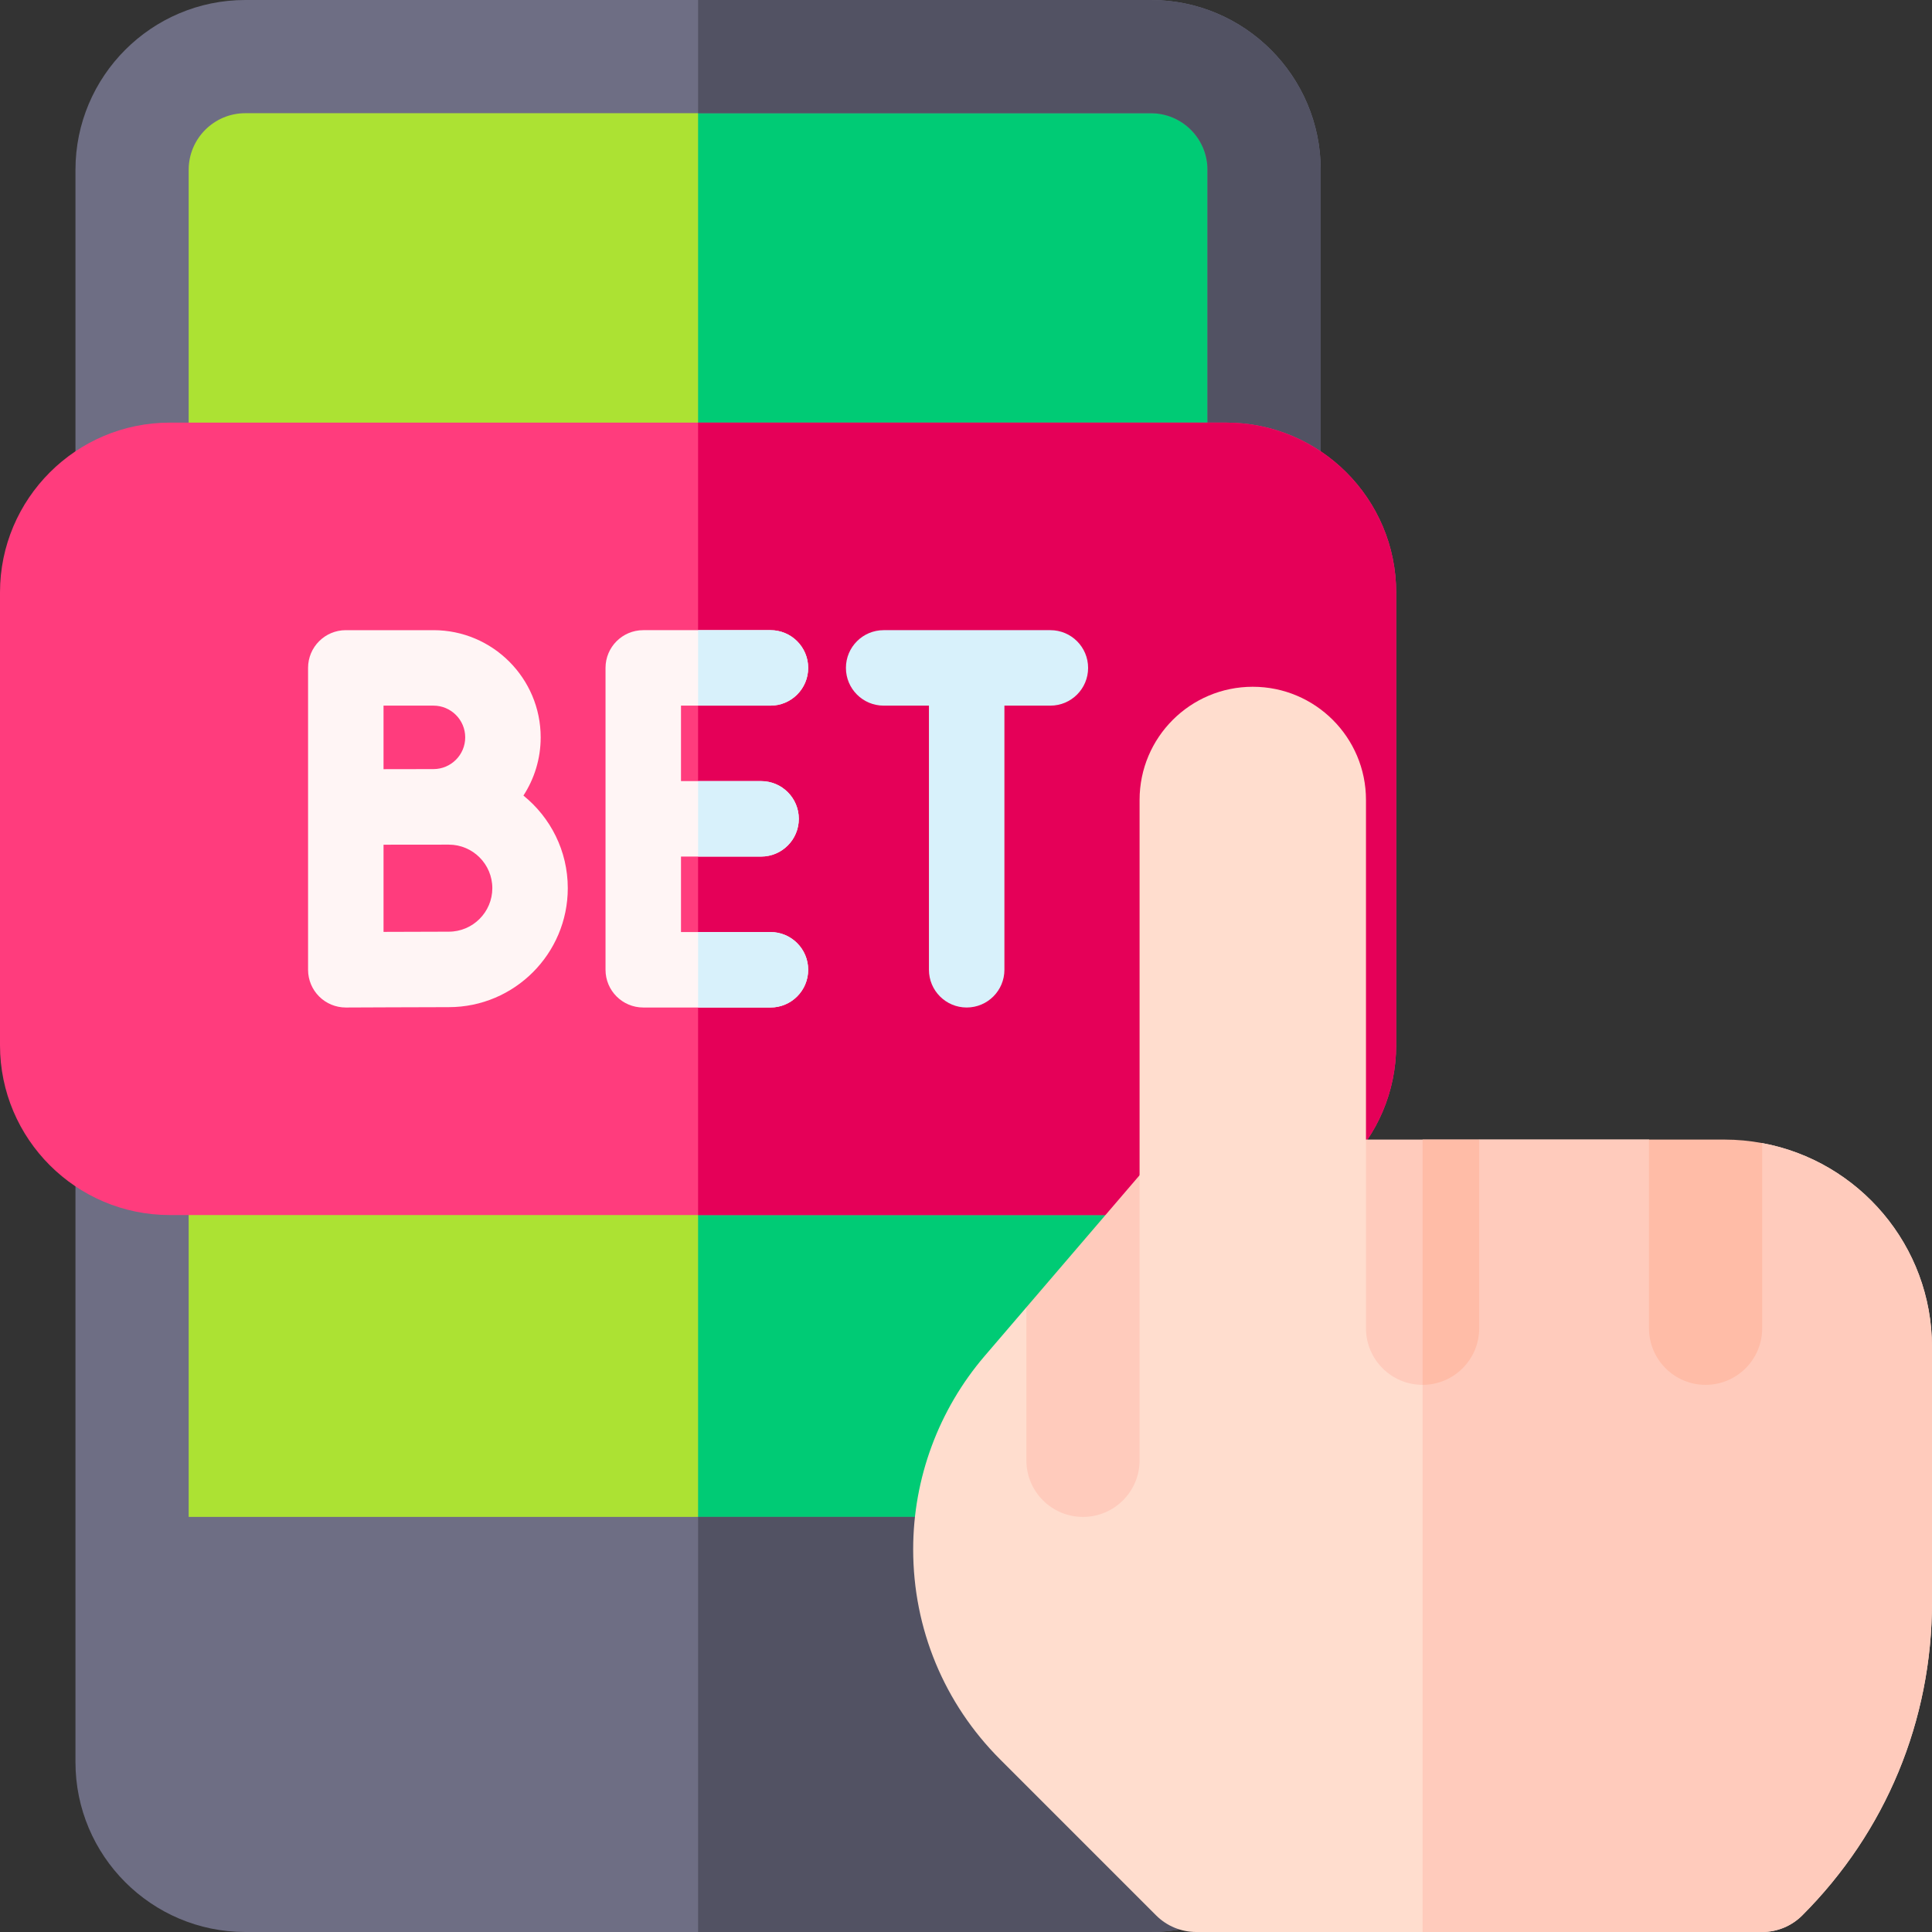 <?xml version="1.0" encoding="UTF-8"?>
<svg xmlns="http://www.w3.org/2000/svg" id="Capa_1" height="512" viewBox="0 0 512 512" width="512">
  <rect x="0" y="0" width="512" height="512" fill="#333333" stroke="none"/>
  <g>
    <g>
      <path d="m65 497c-16.569 0-30-13.431-30-30v-422c0-16.569 13.431-30 30-30h240c16.569 0 30 13.431 30 30v422c0 16.569-13.431 30-30 30z" fill="#ace233"></path>
      <g>
        <path d="m305 15h-120v482h120c16.569 0 30-13.431 30-30v-422c0-16.569-13.431-30-30-30z" fill="#00cb75"></path>
      </g>
      <path d="m305 0h-240c-24.813 0-45 20.187-45 45v422c0 24.813 20.187 45 45 45h240c24.813 0 45-20.187 45-45v-422c0-24.813-20.187-45-45-45zm-255 45c0-8.271 6.729-15 15-15h240c8.271 0 15 6.729 15 15v357h-270z" fill="#6e6e84"></path>
      <g>
        <path d="m305 0h-120v30h120c8.271 0 15 6.729 15 15v357h-135v110h120c24.813 0 45-20.187 45-45v-422c0-24.813-20.187-45-45-45z" fill="#525263"></path>
      </g>
      <path d="m325 322h-280c-24.813 0-45-20.187-45-45v-120c0-24.813 20.187-45 45-45h280c24.813 0 45 20.187 45 45v120c0 24.813-20.187 45-45 45z" fill="#ff3c7d"></path>
      <g>
        <path d="m325 112h-140v210h140c24.813 0 45-20.187 45-45v-120c0-24.813-20.187-45-45-45z" fill="#e50058"></path>
      </g>
      <g>
        <path d="m204.179 187c5.523 0 10-4.477 10-10s-4.477-10-10-10h-33.709c-5.523 0-10 4.477-10 10v80c0 5.523 4.477 10 10 10h33.709c5.523 0 10-4.477 10-10s-4.477-10-10-10h-23.709v-20h21.223c5.523 0 10-4.477 10-10s-4.477-10-10-10h-21.223v-20z" fill="#fff5f5"></path>
        <g fill="#d8f1fb">
          <path d="m201.693 227c5.523 0 10-4.477 10-10s-4.477-10-10-10h-16.693v20z"></path>
          <path d="m204.179 187c5.523 0 10-4.477 10-10s-4.477-10-10-10h-19.179v20z"></path>
          <path d="m204.179 247h-19.179v20h19.179c5.523 0 10-4.477 10-10s-4.477-10-10-10z"></path>
        </g>
        <path d="m138.714 210.836c2.888-4.446 4.573-9.742 4.573-15.427 0-15.665-12.744-28.408-28.408-28.408h-23.238c-5.523 0-10 4.477-10 10v80c0 2.66 1.06 5.21 2.945 7.087 1.875 1.866 4.411 2.913 7.055 2.913h.044s21.363-.095 27.251-.095c17.388 0 31.534-14.146 31.534-31.533 0-9.905-4.593-18.752-11.756-24.537zm-23.836-23.836c4.636 0 8.408 3.772 8.408 8.408s-3.772 8.408-8.408 8.408c-1.725 0-13.238.022-13.238.022v-16.838zm4.059 59.905c-3.184 0-10.878.028-17.296.053v-23.102c1.569-.006 17.296-.018 17.296-.018 6.36 0 11.534 5.174 11.534 11.534-.001 6.359-5.175 11.533-11.534 11.533z" fill="#fff5f5"></path>
        <path d="m278.359 167h-44.18c-5.523 0-10 4.477-10 10s4.477 10 10 10h12.001v70c0 5.523 4.477 10 10 10s10-4.477 10-10v-70h12.18c5.522 0 10-4.477 10-10s-4.478-10-10.001-10z" fill="#d8f1fb"></path>
      </g>
    </g>
    <g>
      <path d="m302 382v-170c0-16.569 13.431-30 30-30 16.569 0 30 13.431 30 30v170" fill="#ffddce"></path>
    </g>
    <path d="m452 321-15-19h-45l-15 19-15-19h-45c-4.379 0-8.539 1.914-11.389 5.238l-3.611 4.213-15 44.549-15-9.549-11.038 12.878c-12.228 14.266-18.962 32.47-18.962 51.259 0 21.039 8.193 40.818 23.069 55.695l41.324 41.324c2.813 2.812 6.628 4.393 10.607 4.393h150c3.979 0 7.793-1.581 10.606-4.393 22.179-22.179 34.394-51.667 34.394-83.033v-67.574c0-26.911-19.433-49.354-45-54.072z" fill="#ffddce"></path>
    <g>
      <path d="m467 302.928-15 18.072-15-19h-45l-15 19v191h90c3.979 0 7.793-1.581 10.606-4.393 22.179-22.179 34.394-51.667 34.394-83.033v-67.574c0-26.911-19.433-49.354-45-54.072z" fill="#ffcbbc"></path>
    </g>
    <path d="m452 367c8.284 0 15-6.716 15-15v-49.072c-3.245-.599-6.584-.928-10-.928h-20v50c0 8.284 6.716 15 15 15z" fill="#ffbca7"></path>
    <path d="m377 367c8.284 0 15-6.716 15-15v-50h-30v50c0 8.284 6.716 15 15 15z" fill="#ffcbbc"></path>
    <g>
      <path d="m377 302v65c8.284 0 15-6.716 15-15v-50z" fill="#ffbca7"></path>
    </g>
    <path d="m287 402c8.284 0 15-6.716 15-15v-75.549l-30 35v40.549c0 8.284 6.716 15 15 15z" fill="#ffcbbc"></path>
  </g>
</svg>
